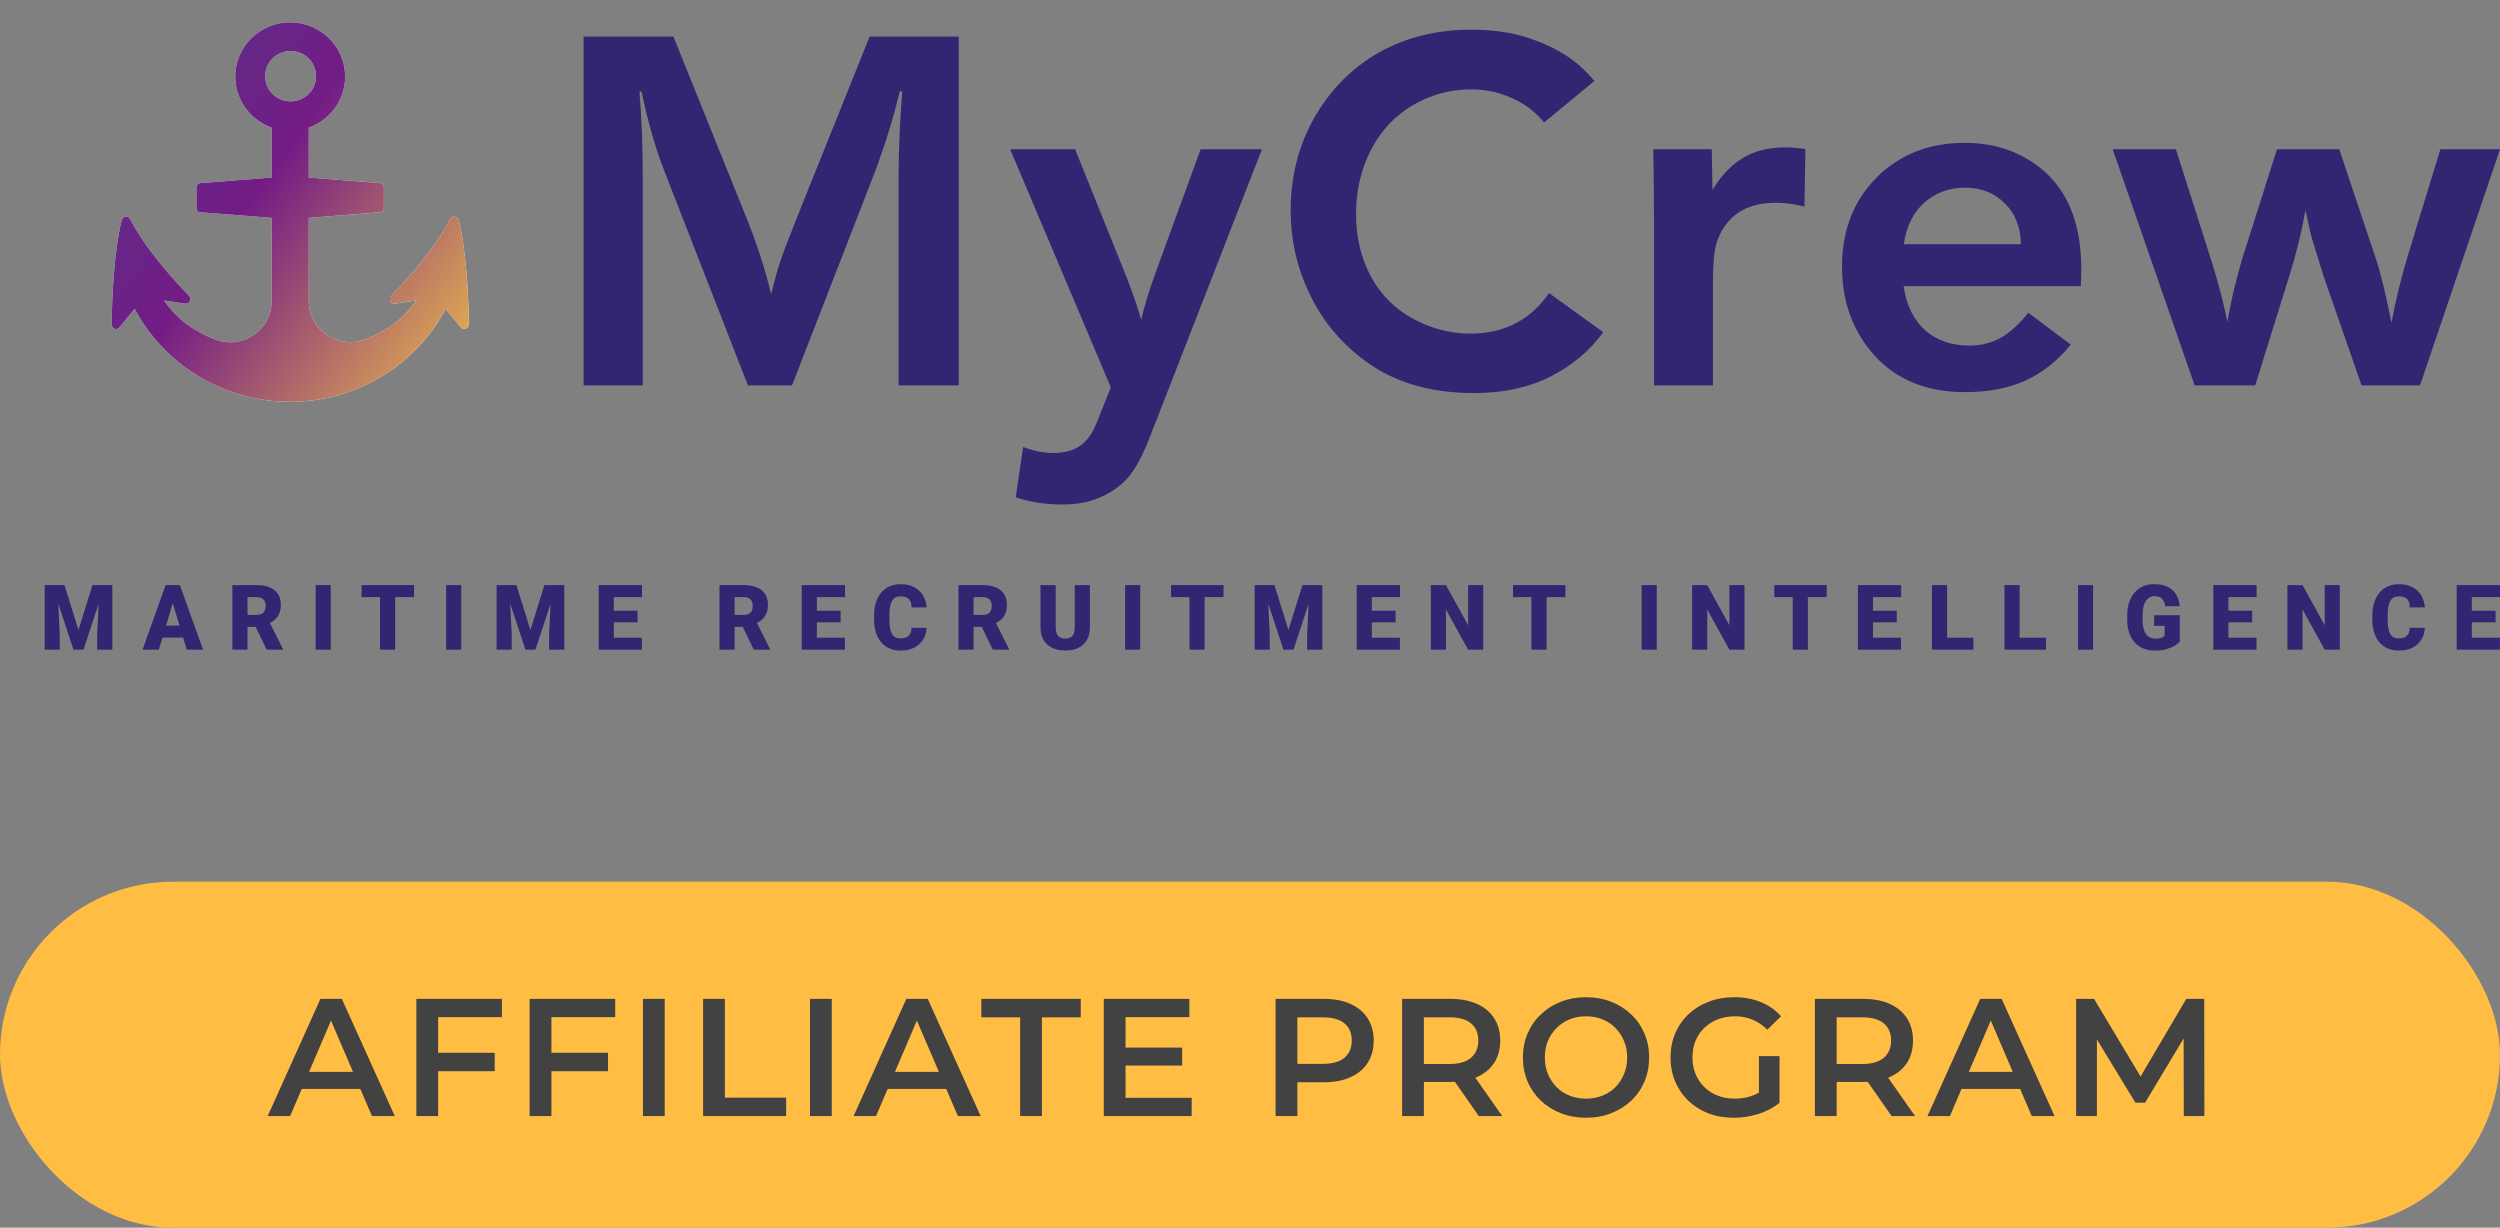 <?xml version="1.0" encoding="UTF-8"?> <svg xmlns="http://www.w3.org/2000/svg" width="224" height="110" viewBox="0 0 224 110" fill="none"><rect x="0" y="0" width="224" height="110" fill="#808080" stroke="none"/><rect y="79" width="224" height="31" rx="15.5" fill="#FFBD44"></rect><path d="M23.986 100L28.711 89.5H30.631L35.371 100H33.331L29.266 90.535H30.046L25.996 100H23.986ZM26.161 97.57L26.686 96.04H32.356L32.881 97.57H26.161ZM39.091 94.33H44.326V95.98H39.091V94.33ZM39.256 100H37.306V89.5H44.971V91.135H39.256V100ZM49.242 94.33H54.477V95.98H49.242V94.33ZM49.407 100H47.457V89.5H55.122V91.135H49.407V100ZM57.608 100V89.5H59.558V100H57.608ZM62.998 100V89.5H64.948V98.35H70.438V100H62.998ZM72.577 100V89.5H74.527V100H72.577ZM76.482 100L81.207 89.5H83.127L87.867 100H85.827L81.762 90.535H82.542L78.492 100H76.482ZM78.657 97.57L79.182 96.04H84.852L85.377 97.57H78.657ZM91.405 100V91.15H87.925V89.5H96.835V91.15H93.355V100H91.405ZM100.699 93.865H105.919V95.47H100.699V93.865ZM100.849 98.365H106.774V100H98.899V89.5H106.564V91.135H100.849V98.365ZM114.293 100V89.5H118.613C119.543 89.5 120.338 89.65 120.998 89.95C121.668 90.25 122.183 90.68 122.543 91.24C122.903 91.8 123.083 92.465 123.083 93.235C123.083 94.005 122.903 94.67 122.543 95.23C122.183 95.79 121.668 96.22 120.998 96.52C120.338 96.82 119.543 96.97 118.613 96.97H115.373L116.243 96.055V100H114.293ZM116.243 96.265L115.373 95.32H118.523C119.383 95.32 120.028 95.14 120.458 94.78C120.898 94.41 121.118 93.895 121.118 93.235C121.118 92.565 120.898 92.05 120.458 91.69C120.028 91.33 119.383 91.15 118.523 91.15H115.373L116.243 90.19V96.265ZM125.63 100V89.5H129.95C130.88 89.5 131.675 89.65 132.335 89.95C133.005 90.25 133.52 90.68 133.88 91.24C134.24 91.8 134.42 92.465 134.42 93.235C134.42 94.005 134.24 94.67 133.88 95.23C133.52 95.78 133.005 96.205 132.335 96.505C131.675 96.795 130.88 96.94 129.95 96.94H126.71L127.58 96.055V100H125.63ZM132.5 100L129.845 96.19H131.93L134.6 100H132.5ZM127.58 96.265L126.71 95.335H129.86C130.72 95.335 131.365 95.15 131.795 94.78C132.235 94.41 132.455 93.895 132.455 93.235C132.455 92.565 132.235 92.05 131.795 91.69C131.365 91.33 130.72 91.15 129.86 91.15H126.71L127.58 90.19V96.265ZM142.122 100.15C141.302 100.15 140.547 100.015 139.857 99.745C139.167 99.475 138.567 99.1 138.057 98.62C137.547 98.13 137.152 97.56 136.872 96.91C136.592 96.25 136.452 95.53 136.452 94.75C136.452 93.97 136.592 93.255 136.872 92.605C137.152 91.945 137.547 91.375 138.057 90.895C138.567 90.405 139.167 90.025 139.857 89.755C140.547 89.485 141.297 89.35 142.107 89.35C142.927 89.35 143.677 89.485 144.357 89.755C145.047 90.025 145.647 90.405 146.157 90.895C146.667 91.375 147.062 91.945 147.342 92.605C147.622 93.255 147.762 93.97 147.762 94.75C147.762 95.53 147.622 96.25 147.342 96.91C147.062 97.57 146.667 98.14 146.157 98.62C145.647 99.1 145.047 99.475 144.357 99.745C143.677 100.015 142.932 100.15 142.122 100.15ZM142.107 98.44C142.637 98.44 143.127 98.35 143.577 98.17C144.027 97.99 144.417 97.735 144.747 97.405C145.077 97.065 145.332 96.675 145.512 96.235C145.702 95.785 145.797 95.29 145.797 94.75C145.797 94.21 145.702 93.72 145.512 93.28C145.332 92.83 145.077 92.44 144.747 92.11C144.417 91.77 144.027 91.51 143.577 91.33C143.127 91.15 142.637 91.06 142.107 91.06C141.577 91.06 141.087 91.15 140.637 91.33C140.197 91.51 139.807 91.77 139.467 92.11C139.137 92.44 138.877 92.83 138.687 93.28C138.507 93.72 138.417 94.21 138.417 94.75C138.417 95.28 138.507 95.77 138.687 96.22C138.877 96.67 139.137 97.065 139.467 97.405C139.797 97.735 140.187 97.99 140.637 98.17C141.087 98.35 141.577 98.44 142.107 98.44ZM155.334 100.15C154.514 100.15 153.759 100.02 153.069 99.76C152.389 99.49 151.794 99.115 151.284 98.635C150.774 98.145 150.379 97.57 150.099 96.91C149.819 96.25 149.679 95.53 149.679 94.75C149.679 93.97 149.819 93.25 150.099 92.59C150.379 91.93 150.774 91.36 151.284 90.88C151.804 90.39 152.409 90.015 153.099 89.755C153.789 89.485 154.544 89.35 155.364 89.35C156.254 89.35 157.054 89.495 157.764 89.785C158.484 90.075 159.089 90.5 159.579 91.06L158.349 92.26C157.939 91.85 157.494 91.55 157.014 91.36C156.544 91.16 156.024 91.06 155.454 91.06C154.904 91.06 154.394 91.15 153.924 91.33C153.454 91.51 153.049 91.765 152.709 92.095C152.369 92.425 152.104 92.815 151.914 93.265C151.734 93.715 151.644 94.21 151.644 94.75C151.644 95.28 151.734 95.77 151.914 96.22C152.104 96.67 152.369 97.065 152.709 97.405C153.049 97.735 153.449 97.99 153.909 98.17C154.369 98.35 154.879 98.44 155.439 98.44C155.959 98.44 156.459 98.36 156.939 98.2C157.429 98.03 157.894 97.75 158.334 97.36L159.444 98.815C158.894 99.255 158.254 99.59 157.524 99.82C156.804 100.04 156.074 100.15 155.334 100.15ZM157.599 98.56V94.63H159.444V98.815L157.599 98.56ZM162.616 100V89.5H166.936C167.866 89.5 168.661 89.65 169.321 89.95C169.991 90.25 170.506 90.68 170.866 91.24C171.226 91.8 171.406 92.465 171.406 93.235C171.406 94.005 171.226 94.67 170.866 95.23C170.506 95.78 169.991 96.205 169.321 96.505C168.661 96.795 167.866 96.94 166.936 96.94H163.696L164.566 96.055V100H162.616ZM169.486 100L166.831 96.19H168.916L171.586 100H169.486ZM164.566 96.265L163.696 95.335H166.846C167.706 95.335 168.351 95.15 168.781 94.78C169.221 94.41 169.441 93.895 169.441 93.235C169.441 92.565 169.221 92.05 168.781 91.69C168.351 91.33 167.706 91.15 166.846 91.15H163.696L164.566 90.19V96.265ZM172.703 100L177.428 89.5H179.348L184.088 100H182.048L177.983 90.535H178.763L174.713 100H172.703ZM174.878 97.57L175.403 96.04H181.073L181.598 97.57H174.878ZM186.023 100V89.5H187.628L192.218 97.165H191.378L195.893 89.5H197.498L197.513 100H195.668L195.653 92.395H196.043L192.203 98.8H191.333L187.433 92.395H187.883V100H186.023Z" fill="#424242"></path><g clip-path="url(#clip0_2020_4637)"><path d="M41.095 19.733C40.986 19.375 40.516 19.304 40.335 19.626C39.068 22.164 36.425 25.096 35.05 26.526C34.796 26.812 35.013 27.277 35.412 27.205L37.294 26.919C36.172 28.599 34.579 29.708 32.697 30.423C30.271 31.317 27.665 29.529 27.665 26.991V19.519L34.072 19.018C34.254 19.018 34.398 18.839 34.398 18.66V16.766C34.398 16.587 34.254 16.408 34.072 16.408L27.665 15.908V11.439C29.584 10.759 30.923 8.972 30.923 6.862C30.923 4.181 28.715 2 26 2C23.285 2 21.077 4.181 21.077 6.862C21.077 8.972 22.452 10.759 24.335 11.439V15.908L17.927 16.408C17.747 16.408 17.602 16.587 17.602 16.766V18.66C17.602 18.839 17.747 19.018 17.927 19.018L24.335 19.519V26.991C24.335 29.565 21.728 31.352 19.303 30.423C17.421 29.708 15.828 28.599 14.706 26.919L16.588 27.205C16.986 27.277 17.203 26.812 16.95 26.526C15.575 25.096 12.932 22.164 11.665 19.626C11.484 19.304 11.014 19.34 10.905 19.733C10.181 22.593 10.036 26.991 10 29.064C10 29.457 10.471 29.636 10.724 29.314L12.063 27.67C14.742 32.711 20.063 36 26 36C31.9 36 37.258 32.747 39.937 27.67L41.276 29.314C41.529 29.601 42 29.457 42 29.064C42 26.955 41.819 22.593 41.095 19.733ZM26.036 4.574C27.303 4.574 28.317 5.575 28.317 6.827C28.317 8.078 27.303 9.079 26.036 9.079C24.769 9.079 23.756 8.078 23.756 6.827C23.756 5.575 24.769 4.574 26.036 4.574Z" fill="white"></path><path d="M41.095 19.733C40.986 19.375 40.516 19.304 40.335 19.626C39.068 22.164 36.425 25.096 35.05 26.526C34.796 26.812 35.013 27.277 35.412 27.205L37.294 26.919C36.172 28.599 34.579 29.708 32.697 30.423C30.271 31.317 27.665 29.529 27.665 26.991V19.519L34.072 19.018C34.254 19.018 34.398 18.839 34.398 18.66V16.766C34.398 16.587 34.254 16.408 34.072 16.408L27.665 15.908V11.439C29.584 10.759 30.923 8.972 30.923 6.862C30.923 4.181 28.715 2 26 2C23.285 2 21.077 4.181 21.077 6.862C21.077 8.972 22.452 10.759 24.335 11.439V15.908L17.927 16.408C17.747 16.408 17.602 16.587 17.602 16.766V18.66C17.602 18.839 17.747 19.018 17.927 19.018L24.335 19.519V26.991C24.335 29.565 21.728 31.352 19.303 30.423C17.421 29.708 15.828 28.599 14.706 26.919L16.588 27.205C16.986 27.277 17.203 26.812 16.95 26.526C15.575 25.096 12.932 22.164 11.665 19.626C11.484 19.304 11.014 19.34 10.905 19.733C10.181 22.593 10.036 26.991 10 29.064C10 29.457 10.471 29.636 10.724 29.314L12.063 27.67C14.742 32.711 20.063 36 26 36C31.9 36 37.258 32.747 39.937 27.67L41.276 29.314C41.529 29.601 42 29.457 42 29.064C42 26.955 41.819 22.593 41.095 19.733ZM26.036 4.574C27.303 4.574 28.317 5.575 28.317 6.827C28.317 8.078 27.303 9.079 26.036 9.079C24.769 9.079 23.756 8.078 23.756 6.827C23.756 5.575 24.769 4.574 26.036 4.574Z" fill="url(#paint0_linear_2020_4637)"></path><path d="M60.34 3.282L66.822 19.368C67.809 21.802 68.567 24.136 69.097 26.37C69.397 25.124 69.676 24.122 69.934 23.363C70.191 22.59 70.713 21.222 71.5 19.261L77.917 3.282H85.901V34.531H80.514V15.846C80.514 13.627 80.621 11.071 80.836 8.179H80.621C80.02 10.684 79.226 13.226 78.239 15.803L70.964 34.531H67.015L59.546 15.374C58.716 13.254 58.03 10.863 57.486 8.2H57.293C57.493 10.563 57.593 13.204 57.593 16.125V34.531H52.292V3.282H60.34ZM96.33 13.376L100.815 24.523C101.374 25.912 101.853 27.286 102.253 28.646C102.554 27.358 102.99 25.933 103.562 24.372L107.576 13.376H113.07L103.09 38.998C102.475 40.602 101.867 41.783 101.266 42.542C100.68 43.315 99.864 43.952 98.82 44.453C97.79 44.955 96.595 45.205 95.236 45.205C93.719 45.205 92.31 44.99 91.008 44.561L91.673 40.051C92.617 40.409 93.511 40.588 94.356 40.588C95.371 40.588 96.18 40.373 96.781 39.943C97.396 39.528 97.911 38.791 98.326 37.731L99.528 34.703L90.514 13.376H96.33ZM142.857 7.255L138.35 10.971C137.564 10.011 136.598 9.281 135.453 8.78C134.323 8.265 133.092 8.007 131.762 8.007C129.959 8.007 128.249 8.472 126.633 9.403C125.015 10.334 123.756 11.665 122.855 13.398C121.954 15.13 121.503 17.056 121.503 19.175C121.503 21.251 121.94 23.105 122.812 24.738C123.685 26.37 124.937 27.637 126.569 28.539C128.213 29.441 129.945 29.892 131.762 29.892C134.767 29.892 137.113 28.682 138.801 26.262L143.651 29.763C142.464 31.41 140.89 32.734 138.93 33.736C136.983 34.724 134.703 35.218 132.084 35.218C128.436 35.218 125.366 34.388 122.877 32.727C120.387 31.052 118.513 28.861 117.254 26.155C116.181 23.878 115.644 21.444 115.644 18.853C115.644 15.789 116.36 13.004 117.79 10.498C119.236 7.993 121.16 6.06 123.563 4.699C125.981 3.339 128.742 2.659 131.847 2.659C133.779 2.659 135.489 2.91 136.976 3.411C138.479 3.912 139.752 4.542 140.797 5.301C141.455 5.759 142.142 6.41 142.857 7.255ZM161.764 13.355L161.678 18.509C160.763 18.28 159.932 18.166 159.188 18.166C157.743 18.166 156.585 18.473 155.712 19.089C154.853 19.69 154.237 20.521 153.866 21.58C153.608 22.311 153.48 23.542 153.48 25.274V34.531H148.2V21.409C148.2 18.201 148.178 15.524 148.136 13.376H153.373L153.437 17.027C154.195 15.753 155.096 14.801 156.141 14.171C157.185 13.527 158.452 13.204 159.94 13.204C160.469 13.204 161.076 13.254 161.764 13.355ZM186.443 25.64H170.563C170.819 27.372 171.471 28.696 172.515 29.613C173.559 30.515 174.876 30.966 176.463 30.966C177.466 30.966 178.382 30.744 179.21 30.3C180.04 29.842 180.885 29.083 181.743 28.023L185.542 30.88C184.355 32.326 183.003 33.4 181.485 34.101C179.969 34.789 178.159 35.133 176.057 35.133C172.679 35.133 169.997 34.059 168.008 31.911C166.033 29.749 165.046 27.071 165.046 23.878C165.046 20.643 166.077 17.987 168.137 15.911C170.212 13.834 172.858 12.796 176.078 12.796C178.109 12.796 179.933 13.262 181.55 14.192C183.181 15.123 184.412 16.412 185.242 18.058C186.071 19.705 186.486 21.745 186.486 24.179C186.486 24.494 186.472 24.981 186.443 25.64ZM181.077 21.881C181.049 20.349 180.562 19.125 179.618 18.209C178.688 17.278 177.502 16.813 176.057 16.813C174.639 16.813 173.424 17.264 172.407 18.166C171.406 19.068 170.798 20.306 170.584 21.881H181.077ZM194.962 13.376L198.16 23.427C198.789 25.432 199.263 27.243 199.576 28.861C199.749 27.83 199.956 26.814 200.2 25.811C200.528 24.494 200.764 23.613 200.907 23.17L204.019 13.376H209.599L212.904 23.256C213.276 24.358 213.734 26.241 214.278 28.904C214.678 26.771 215.2 24.659 215.845 22.568L218.656 13.376H224L216.832 34.531H211.596L208.183 24.716L207.324 21.924C207.238 21.681 207.16 21.423 207.089 21.151C206.945 20.564 206.773 19.784 206.572 18.81C206.244 20.714 205.765 22.669 205.136 24.673L202.067 34.531H196.637L189.297 13.376H194.962Z" fill="#332571"></path><path d="M4.672 52.426H5.776L7.031 56.451L8.285 52.426H9.39L7.479 58.211H6.583L4.672 52.426ZM4 52.426H5.143L5.355 56.86V58.211H4V52.426ZM8.919 52.426H10.065V58.211H8.706V56.86L8.919 52.426Z" fill="#332571"></path><path d="M15.6 53.642L14.229 58.211H12.773L14.839 52.426H15.762L15.6 53.642ZM16.735 58.211L15.36 53.642L15.182 52.426H16.117L18.194 58.211H16.735ZM16.68 56.053V57.13H13.796V56.053H16.68Z" fill="#332571"></path><path d="M20.821 52.426H23.033C23.466 52.426 23.841 52.492 24.161 52.624C24.48 52.757 24.726 52.953 24.898 53.213C25.073 53.472 25.16 53.793 25.16 54.174C25.16 54.505 25.11 54.782 25.01 55.005C24.91 55.227 24.769 55.411 24.589 55.557C24.412 55.7 24.204 55.818 23.968 55.91L23.524 56.169H21.666L21.659 55.092H23.033C23.206 55.092 23.349 55.06 23.462 54.996C23.575 54.933 23.66 54.843 23.717 54.726C23.776 54.607 23.805 54.465 23.805 54.301C23.805 54.134 23.776 53.991 23.717 53.872C23.657 53.753 23.57 53.661 23.454 53.598C23.341 53.534 23.201 53.503 23.033 53.503H22.176V58.211H20.821V52.426ZM23.898 58.211L22.655 55.652L24.091 55.644L25.35 58.151V58.211H23.898Z" fill="#332571"></path><path d="M29.633 52.426V58.211H28.282V52.426H29.633Z" fill="#332571"></path><path d="M35.407 52.426V58.211H34.051V52.426H35.407ZM37.098 52.426V53.503H32.399V52.426H37.098Z" fill="#332571"></path><path d="M41.327 52.426V58.211H39.976V52.426H41.327Z" fill="#332571"></path><path d="M45.166 52.426H46.27L47.525 56.451L48.78 52.426H49.884L47.973 58.211H47.077L45.166 52.426ZM44.495 52.426H45.637L45.85 56.86V58.211H44.495V52.426ZM49.413 52.426H50.56V58.211H49.201V56.86L49.413 52.426Z" fill="#332571"></path><path d="M57.511 57.138V58.211H54.515V57.138H57.511ZM54.998 52.426V58.211H53.642V52.426H54.998ZM57.125 54.722V55.759H54.515V54.722H57.125ZM57.523 52.426V53.503H54.515V52.426H57.523Z" fill="#332571"></path><path d="M64.464 52.426H66.676C67.108 52.426 67.484 52.492 67.803 52.624C68.123 52.757 68.368 52.953 68.541 53.213C68.716 53.472 68.803 53.793 68.803 54.174C68.803 54.505 68.753 54.782 68.653 55.005C68.552 55.227 68.412 55.411 68.232 55.557C68.054 55.7 67.847 55.818 67.61 55.91L67.166 56.169H65.309L65.302 55.092H66.676C66.848 55.092 66.991 55.06 67.105 54.996C67.218 54.933 67.303 54.843 67.359 54.726C67.418 54.607 67.448 54.465 67.448 54.301C67.448 54.134 67.418 53.991 67.359 53.872C67.3 53.753 67.213 53.661 67.097 53.598C66.984 53.534 66.843 53.503 66.676 53.503H65.819V58.211H64.464V52.426ZM67.541 58.211L66.298 55.652L67.734 55.644L68.993 58.151V58.211H67.541Z" fill="#332571"></path><path d="M75.704 57.138V58.211H72.708V57.138H75.704ZM73.191 52.426V58.211H71.836V52.426H73.191ZM75.318 54.722V55.759H72.708V54.722H75.318ZM75.716 52.426V53.503H72.708V52.426H75.716Z" fill="#332571"></path><path d="M81.671 56.252H83.022C83.004 56.655 82.898 57.01 82.706 57.317C82.513 57.625 82.245 57.864 81.903 58.036C81.563 58.206 81.161 58.291 80.698 58.291C80.322 58.291 79.986 58.226 79.69 58.096C79.397 57.966 79.147 57.78 78.941 57.536C78.738 57.292 78.582 56.997 78.474 56.65C78.369 56.303 78.316 55.912 78.316 55.478V55.164C78.316 54.729 78.371 54.339 78.482 53.992C78.595 53.642 78.755 53.345 78.96 53.102C79.169 52.855 79.419 52.667 79.71 52.538C80 52.408 80.323 52.343 80.679 52.343C81.168 52.343 81.581 52.433 81.918 52.613C82.255 52.793 82.516 53.041 82.702 53.356C82.887 53.669 82.996 54.025 83.03 54.425H81.679C81.673 54.208 81.637 54.026 81.57 53.88C81.504 53.732 81.398 53.621 81.254 53.547C81.11 53.472 80.918 53.435 80.679 53.435C80.511 53.435 80.366 53.467 80.242 53.531C80.119 53.594 80.016 53.695 79.933 53.833C79.851 53.971 79.789 54.149 79.748 54.369C79.71 54.586 79.69 54.849 79.69 55.156V55.478C79.69 55.785 79.708 56.047 79.744 56.264C79.78 56.482 79.838 56.659 79.918 56.797C79.998 56.934 80.101 57.037 80.227 57.103C80.356 57.166 80.513 57.198 80.698 57.198C80.904 57.198 81.078 57.165 81.219 57.099C81.361 57.03 81.47 56.927 81.547 56.789C81.625 56.648 81.666 56.47 81.671 56.252Z" fill="#332571"></path><path d="M85.877 52.426H88.089C88.522 52.426 88.897 52.492 89.217 52.624C89.536 52.757 89.782 52.953 89.954 53.213C90.129 53.472 90.216 53.793 90.216 54.174C90.216 54.505 90.166 54.782 90.066 55.005C89.966 55.227 89.825 55.411 89.645 55.557C89.468 55.7 89.26 55.818 89.023 55.91L88.579 56.169H86.722L86.715 55.092H88.089C88.262 55.092 88.404 55.06 88.518 54.996C88.631 54.933 88.716 54.843 88.772 54.726C88.832 54.607 88.861 54.465 88.861 54.301C88.861 54.134 88.832 53.991 88.772 53.872C88.713 53.753 88.626 53.661 88.51 53.598C88.397 53.534 88.257 53.503 88.089 53.503H87.232V58.211H85.877V52.426ZM88.954 58.211L87.711 55.652L89.147 55.644L90.406 58.151V58.211H88.954Z" fill="#332571"></path><path d="M96.299 52.426H97.654V56.204C97.654 56.655 97.563 57.036 97.38 57.349C97.197 57.659 96.941 57.893 96.612 58.052C96.282 58.211 95.895 58.29 95.45 58.29C95.01 58.29 94.622 58.211 94.287 58.052C93.956 57.893 93.695 57.659 93.508 57.349C93.322 57.036 93.23 56.655 93.23 56.204V52.426H94.589V56.204C94.589 56.443 94.622 56.638 94.689 56.788C94.756 56.937 94.854 57.045 94.982 57.114C95.111 57.183 95.267 57.218 95.45 57.218C95.635 57.218 95.791 57.183 95.917 57.114C96.043 57.045 96.138 56.937 96.203 56.788C96.267 56.638 96.299 56.443 96.299 56.204V52.426Z" fill="#332571"></path><path d="M102.161 52.426V58.211H100.81V52.426H102.161Z" fill="#332571"></path><path d="M107.935 52.426V58.211H106.58V52.426H107.935ZM109.626 52.426V53.503H104.927V52.426H109.626Z" fill="#332571"></path><path d="M113.087 52.426H114.191L115.446 56.451L116.701 52.426H117.805L115.894 58.211H114.998L113.087 52.426ZM112.415 52.426H113.558L113.77 56.86V58.211H112.415V52.426ZM117.334 52.426H118.481V58.211H117.122V56.86L117.334 52.426Z" fill="#332571"></path><path d="M125.432 57.138V58.211H122.436V57.138H125.432ZM122.918 52.426V58.211H121.563V52.426H122.918ZM125.045 54.722V55.759H122.436V54.722H125.045ZM125.444 52.426V53.503H122.436V52.426H125.444Z" fill="#332571"></path><path d="M132.896 52.426V58.211H131.545L129.557 54.611V58.211H128.201V52.426H129.557L131.545 56.026V52.426H132.896Z" fill="#332571"></path><path d="M138.573 52.426V58.211H137.218V52.426H138.573ZM140.264 52.426V53.503H135.566V52.426H140.264Z" fill="#332571"></path><path d="M148.445 52.426V58.211H147.094V52.426H148.445Z" fill="#332571"></path><path d="M156.307 52.426V58.211H154.956L152.967 54.611V58.211H151.613V52.426H152.967L154.956 56.026V52.426H156.307Z" fill="#332571"></path><path d="M161.984 52.426V58.211H160.629V52.426H161.984ZM163.675 52.426V53.503H158.976V52.426H163.675Z" fill="#332571"></path><path d="M170.333 57.138V58.211H167.338V57.138H170.333ZM167.819 52.426V58.211H166.465V52.426H167.819ZM169.947 54.722V55.759H167.338V54.722H169.947ZM170.345 52.426V53.503H167.338V52.426H170.345Z" fill="#332571"></path><path d="M176.817 57.138V58.211H173.976V57.138H176.817ZM174.458 52.426V58.211H173.103V52.426H174.458Z" fill="#332571"></path><path d="M183.317 57.138V58.211H180.474V57.138H183.317ZM180.957 52.426V58.211H179.603V52.426H180.957Z" fill="#332571"></path><path d="M187.542 52.426V58.211H186.191V52.426H187.542Z" fill="#332571"></path><path d="M195.307 55.12V57.496C195.212 57.605 195.066 57.721 194.867 57.846C194.672 57.968 194.425 58.072 194.126 58.16C193.828 58.247 193.476 58.291 193.072 58.291C192.699 58.291 192.36 58.23 192.057 58.108C191.753 57.983 191.492 57.802 191.274 57.564C191.057 57.323 190.889 57.029 190.77 56.682C190.655 56.332 190.597 55.932 190.597 55.482V55.16C190.597 54.709 190.656 54.309 190.775 53.96C190.893 53.61 191.059 53.316 191.274 53.078C191.489 52.837 191.743 52.654 192.033 52.529C192.327 52.405 192.648 52.343 192.999 52.343C193.516 52.343 193.937 52.428 194.261 52.597C194.585 52.764 194.832 52.996 194.998 53.292C195.166 53.586 195.268 53.927 195.304 54.313H194.003C193.977 54.123 193.928 53.961 193.855 53.829C193.786 53.694 193.686 53.592 193.554 53.523C193.424 53.451 193.254 53.416 193.045 53.416C192.882 53.416 192.735 53.451 192.601 53.523C192.47 53.594 192.358 53.703 192.265 53.849C192.173 53.992 192.1 54.172 192.049 54.389C192 54.606 191.975 54.861 191.975 55.152V55.482C191.975 55.77 191.999 56.023 192.045 56.241C192.094 56.458 192.167 56.639 192.262 56.785C192.359 56.928 192.483 57.037 192.632 57.111C192.784 57.182 192.962 57.218 193.169 57.218C193.313 57.218 193.437 57.206 193.539 57.182C193.642 57.156 193.727 57.124 193.795 57.087C193.864 57.047 193.916 57.01 193.953 56.976V56.078H193.01V55.12H195.307Z" fill="#332571"></path><path d="M202.182 57.138V58.211H199.185V57.138H202.182ZM199.668 52.426V58.211H198.312V52.426H199.668ZM201.795 54.722V55.759H199.185V54.722H201.795ZM202.193 52.426V53.503H199.185V52.426H202.193Z" fill="#332571"></path><path d="M209.646 52.426V58.211H208.294L206.306 54.611V58.211H204.952V52.426H206.306L208.294 56.026V52.426H209.646Z" fill="#332571"></path><path d="M215.914 56.252H217.266C217.247 56.655 217.142 57.01 216.948 57.317C216.755 57.625 216.488 57.864 216.145 58.036C215.805 58.206 215.405 58.291 214.941 58.291C214.565 58.291 214.23 58.226 213.934 58.096C213.64 57.966 213.39 57.78 213.184 57.536C212.981 57.292 212.825 56.997 212.717 56.65C212.611 56.303 212.559 55.912 212.559 55.478V55.164C212.559 54.729 212.614 54.339 212.725 53.992C212.838 53.642 212.998 53.345 213.203 53.102C213.411 52.855 213.661 52.667 213.953 52.538C214.244 52.408 214.566 52.343 214.922 52.343C215.41 52.343 215.823 52.433 216.161 52.613C216.499 52.793 216.759 53.041 216.945 53.356C217.13 53.669 217.239 54.025 217.273 54.425H215.922C215.916 54.208 215.88 54.026 215.814 53.88C215.747 53.732 215.641 53.621 215.497 53.547C215.352 53.472 215.161 53.435 214.922 53.435C214.754 53.435 214.609 53.467 214.485 53.531C214.362 53.594 214.259 53.695 214.176 53.833C214.094 53.971 214.032 54.149 213.991 54.369C213.953 54.586 213.934 54.849 213.934 55.156V55.478C213.934 55.785 213.951 56.047 213.987 56.264C214.023 56.482 214.081 56.659 214.161 56.797C214.24 56.934 214.344 57.037 214.47 57.103C214.598 57.166 214.755 57.198 214.941 57.198C215.146 57.198 215.32 57.165 215.462 57.099C215.603 57.03 215.713 56.927 215.79 56.789C215.867 56.648 215.909 56.47 215.914 56.252Z" fill="#332571"></path><path d="M223.988 57.138V58.211H220.993V57.138H223.988ZM221.475 52.426V58.211H220.12V52.426H221.475ZM223.603 54.722V55.759H220.993V54.722H223.603ZM224 52.426V53.503H220.993V52.426H224Z" fill="#332571"></path></g><defs><linearGradient id="paint0_linear_2020_4637" x1="6.8" y1="12.108" x2="45.129" y2="38.815" gradientUnits="userSpaceOnUse"><stop stop-color="#563587"></stop><stop offset="0.346" stop-color="#731B86"></stop><stop offset="0.989" stop-color="#FFD243"></stop></linearGradient><clipPath id="clip0_2020_4637"><rect width="220" height="58.291" fill="white" transform="translate(4)"></rect></clipPath></defs></svg> 